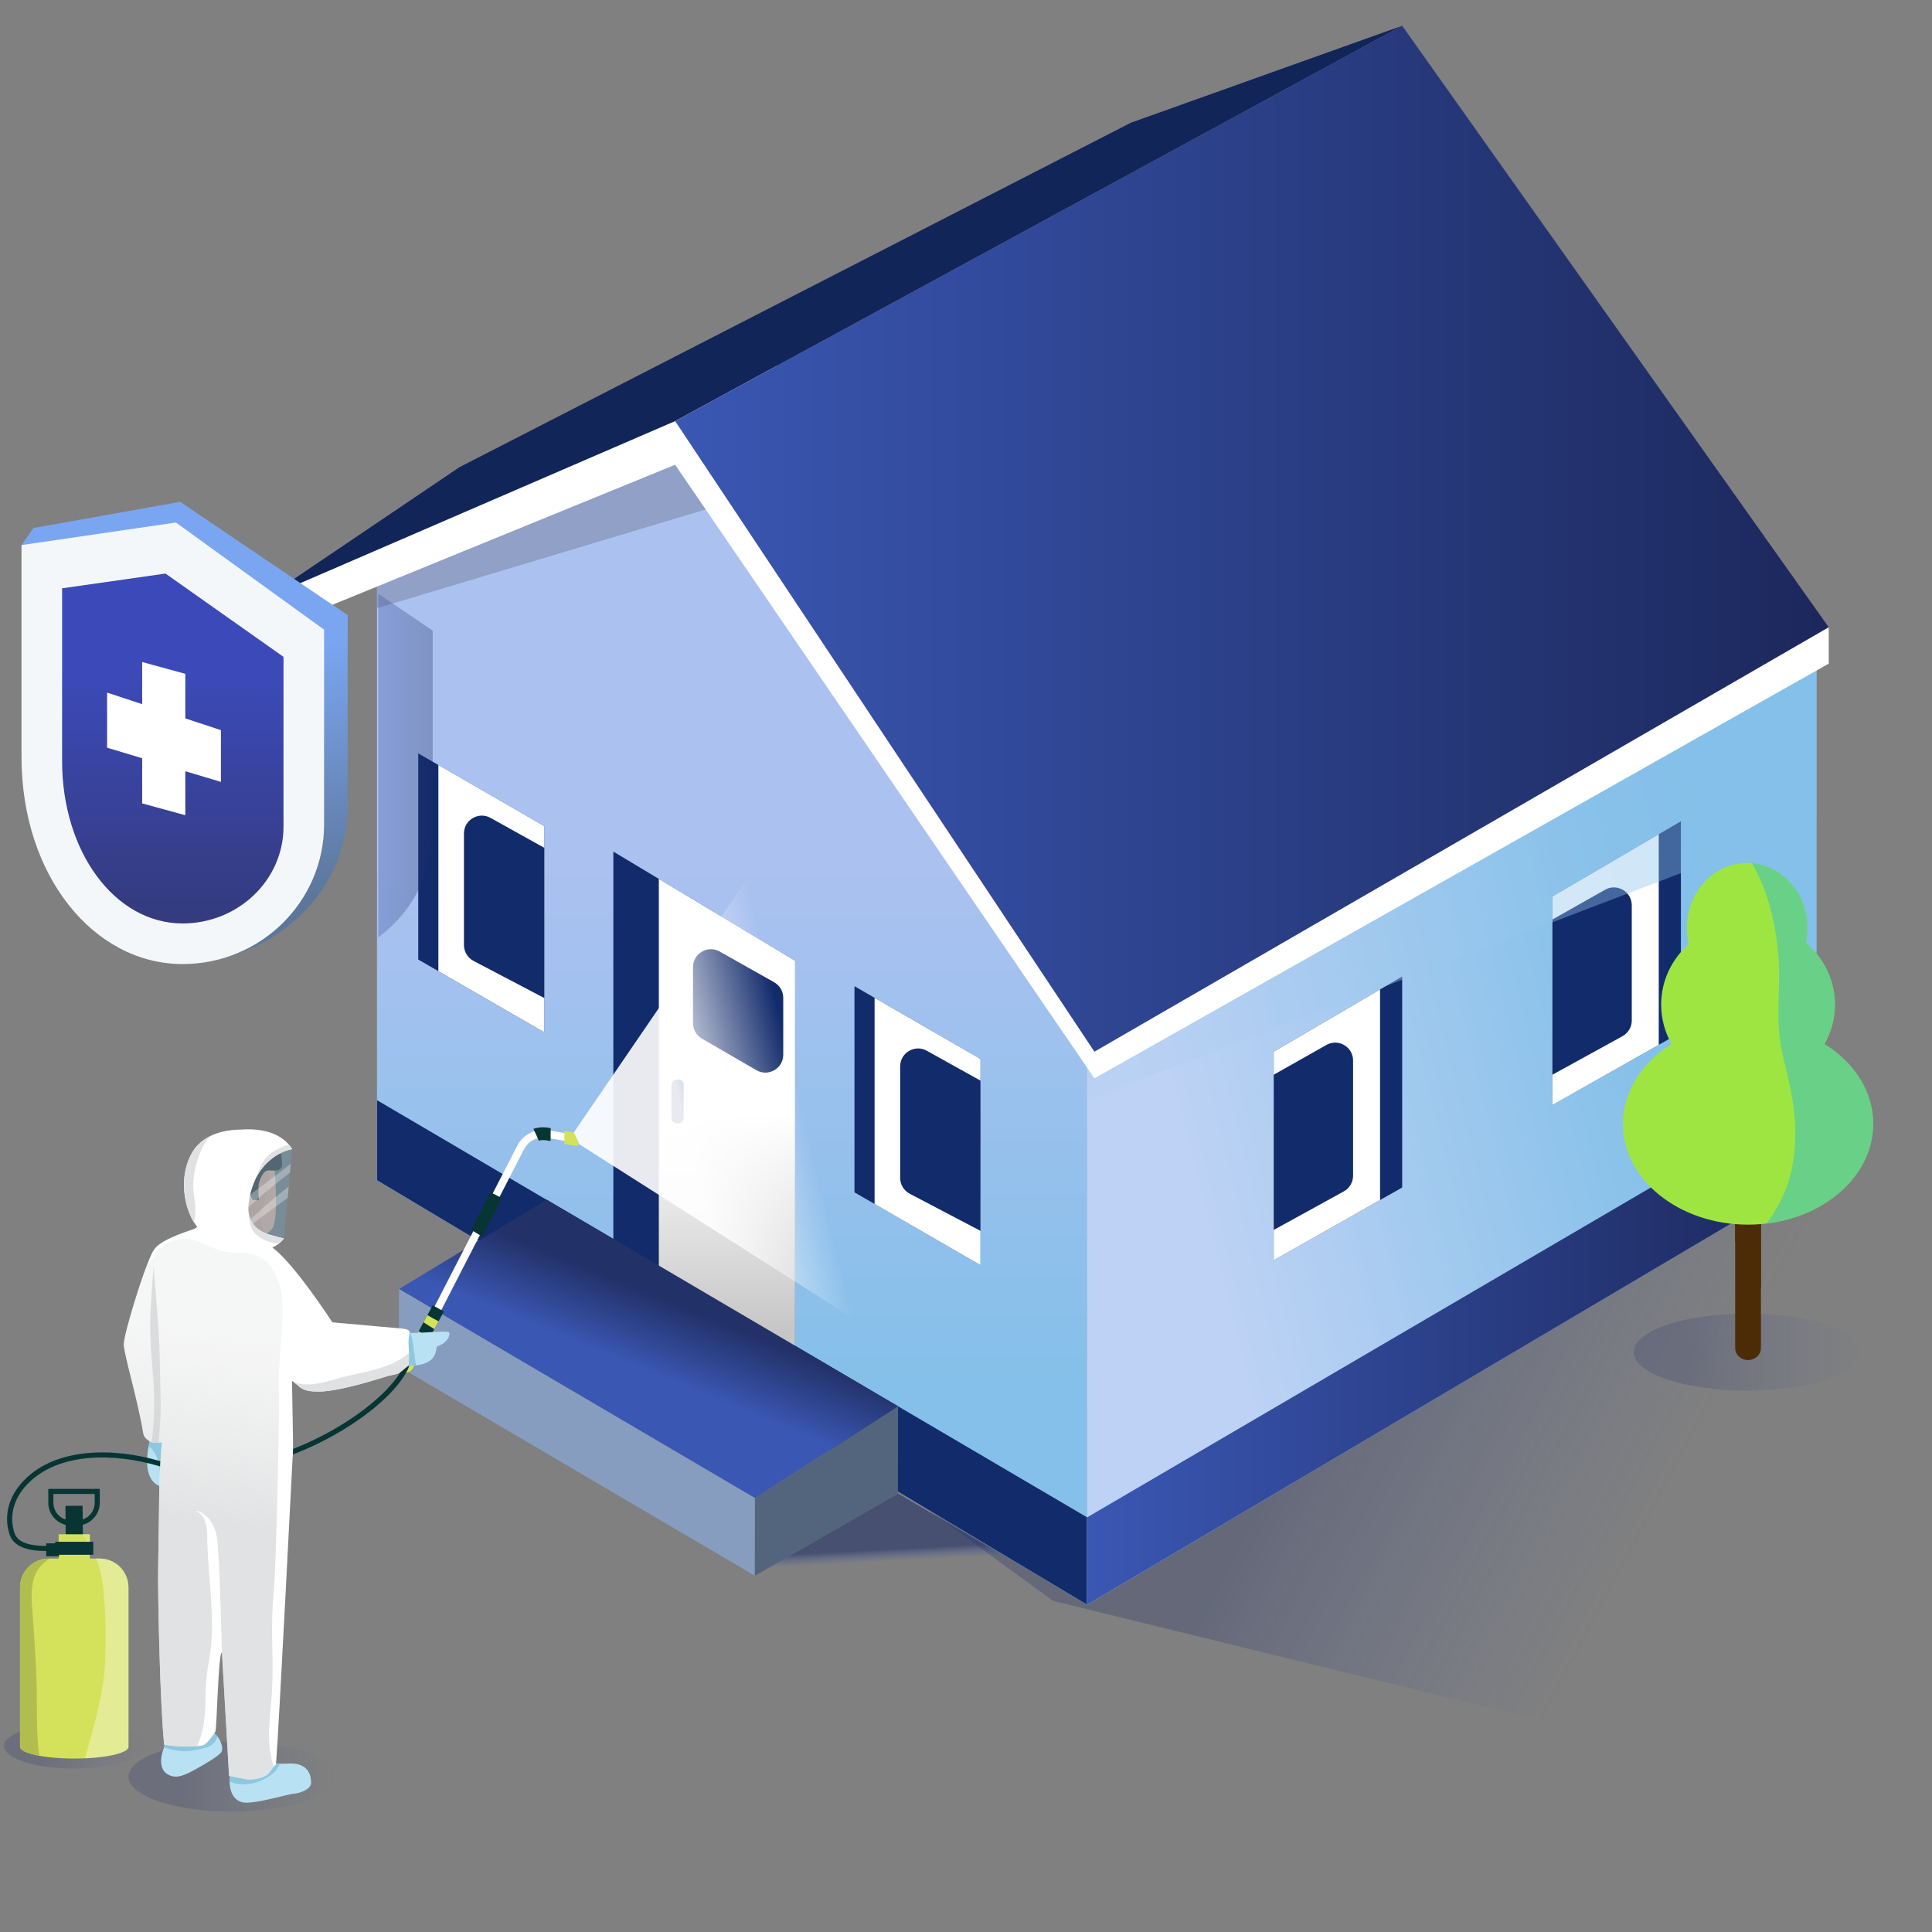 <svg width="150" height="150" viewBox="0 0 150 150" fill="none" xmlns="http://www.w3.org/2000/svg">
<rect x="0" y="0" width="150" height="150" fill="#808080" stroke="none"/>
<path opacity="0.6" d="M58.606 122.339L84.404 124.587L69.717 115.952L58.606 122.339Z" fill="url(#paint0_linear)"/>
<path opacity="0.3" d="M81.758 124.292L149.995 141L150 94.735L127.096 91L70 115.716L81.758 124.292Z" fill="url(#paint1_linear)"/>
<path d="M29.274 44.18V91.633L84.404 124.587V81.653L52.418 34.765L29.274 44.18Z" fill="url(#paint2_linear)"/>
<path d="M29.274 44.18V91.633L84.404 124.587V81.653L52.418 34.765L29.274 44.18Z" fill="url(#paint3_linear)"/>
<path d="M29.274 85.419V91.633L84.404 124.587V117.808L29.274 85.419Z" fill="#122B6B"/>
<path d="M84.404 81.653V124.587L141.04 91.068V49.17L84.404 81.653Z" fill="url(#paint4_linear)"/>
<path d="M84.404 117.808V124.587L141.04 91.068V84.666L84.404 117.808Z" fill="url(#paint5_linear)"/>
<path d="M32.473 58.492L42.257 64.141V80.147L32.473 74.498V58.492Z" fill="#122B6B"/>
<path d="M34.035 59.393V75.399L42.257 80.147V64.141L34.035 59.393Z" fill="white"/>
<path d="M36.021 64.716V73.374C36.021 73.891 36.308 74.365 36.765 74.605L42.258 77.487V65.823L38.086 63.501C37.159 62.986 36.021 63.656 36.021 64.716Z" fill="#122B6B"/>
<path d="M66.341 76.569L76.126 82.218V98.224L66.341 92.575V76.569Z" fill="#122B6B"/>
<path d="M67.903 77.471V93.477L76.126 98.224V82.218L67.903 77.471Z" fill="white"/>
<path d="M69.889 82.793V91.451C69.889 91.968 70.176 92.442 70.633 92.683L76.126 95.564V83.9L71.954 81.578C71.028 81.063 69.889 81.733 69.889 82.793Z" fill="#122B6B"/>
<path d="M47.62 66.118L61.732 74.592V104.909L47.62 96.435V66.118Z" fill="#122B6B"/>
<path d="M51.152 68.239V98.556L61.732 104.909V74.592L51.152 68.239Z" fill="url(#paint6_linear)"/>
<path d="M60.105 76.264L55.877 73.878C54.951 73.355 53.805 74.025 53.805 75.089V79.439C53.805 79.935 54.069 80.394 54.499 80.642L58.727 83.09C59.653 83.626 60.811 82.957 60.811 81.886V77.475C60.812 76.973 60.541 76.51 60.105 76.264Z" fill="#122B6B"/>
<path d="M42.446 93.14L30.979 100.079L58.615 116.313L69.728 109.185L42.446 93.14Z" fill="url(#paint7_linear)"/>
<path d="M30.979 100.079L30.97 106.105L58.606 122.339L58.615 116.313L30.979 100.079Z" fill="#869DBF"/>
<path d="M58.615 116.313L58.606 122.339L69.717 115.952L69.726 109.185L58.615 116.313Z" fill="#52657C"/>
<path d="M98.892 81.653L108.865 75.816V92.198L98.892 97.847V81.653Z" fill="#122B6B"/>
<path d="M107.147 76.821L98.892 81.653V97.847L107.147 93.171V76.821Z" fill="white"/>
<path d="M102.98 81.13L98.892 83.442V95.493L104.333 92.5C104.777 92.256 105.053 91.789 105.053 91.281V82.341C105.053 81.276 103.907 80.607 102.98 81.13Z" fill="#122B6B"/>
<path d="M120.531 69.602L130.503 63.764V80.147L120.531 85.796V69.602Z" fill="#122B6B"/>
<path d="M128.785 64.77L120.531 69.602V85.796L128.785 81.12V64.77Z" fill="white"/>
<path d="M124.619 69.079L120.531 71.39V83.442L125.971 80.449C126.415 80.204 126.691 79.737 126.691 79.23V70.289C126.691 69.225 125.545 68.555 124.619 69.079Z" fill="#122B6B"/>
<path opacity="0.4" d="M141.04 63.764V49.17L84.404 81.653V85.419L141.04 63.764Z" fill="url(#paint8_linear)"/>
<path d="M52.692 87.208H52.52C52.308 87.208 52.136 87.036 52.136 86.823V84.204C52.136 83.991 52.308 83.819 52.52 83.819H52.692C52.904 83.819 53.076 83.991 53.076 84.204V86.823C53.076 87.036 52.904 87.208 52.692 87.208Z" fill="#122B6B"/>
<path opacity="0.2" d="M55.532 39.329L52.418 34.765L29.274 44.18V47.22L55.532 39.329Z" fill="#231F20"/>
<path d="M20.619 46.44V49.076L52.418 36.083L84.969 83.724L141.981 51.524V48.7L58.627 27.986L20.619 46.44Z" fill="white"/>
<path d="M108.865 2L52.418 32.694L20.619 46.44L35.672 36.272L87.791 9.532L108.865 2Z" fill="#122558"/>
<path d="M52.418 32.694L84.969 81.653L141.981 48.7L108.865 2L52.418 32.694Z" fill="url(#paint9_linear)"/>
<path opacity="0.3" d="M135.64 107.963C140.503 107.963 144.445 106.626 144.445 104.976C144.445 103.327 140.503 101.989 135.64 101.989C130.777 101.989 126.835 103.327 126.835 104.976C126.835 106.626 130.777 107.963 135.64 107.963Z" fill="url(#paint10_linear)"/>
<path d="M135.718 105.597C135.166 105.597 134.719 105.179 134.719 104.664V85.588C134.719 85.073 135.166 84.655 135.718 84.655C136.27 84.655 136.718 85.073 136.718 85.588V104.664C136.718 105.179 136.27 105.597 135.718 105.597Z" fill="#4C2C06"/>
<path d="M136.194 99.114C136.366 99.407 136.541 99.698 136.718 99.989V85.588C136.718 85.073 136.27 84.655 135.718 84.655C135.166 84.655 134.719 85.073 134.719 85.588V96.416C135.199 97.321 135.676 98.228 136.194 99.114Z" fill="#4C2C06"/>
<path d="M141.654 81.058C142.172 80.148 142.466 79.105 142.466 77.997C142.466 76.089 141.593 74.375 140.207 73.197C140.285 72.831 140.328 72.451 140.328 72.059C140.328 69.265 138.232 67 135.646 67C133.06 67 130.964 69.265 130.964 72.059C130.964 72.489 131.014 72.906 131.107 73.304C129.793 74.478 128.971 76.145 128.971 77.997C128.971 79.105 129.265 80.148 129.783 81.058C127.483 82.489 126 84.731 126 87.254C126 91.576 130.351 95.081 135.718 95.081C141.086 95.081 145.437 91.576 145.437 87.254C145.437 84.731 143.954 82.489 141.654 81.058Z" fill="#9EE542"/>
<path opacity="0.4" d="M141.654 81.058C142.172 80.148 142.466 79.105 142.466 77.997C142.466 76.089 141.593 74.375 140.208 73.197C140.285 72.831 140.328 72.451 140.328 72.059C140.328 69.403 138.433 67.227 136.025 67.018C136.82 68.4 137.35 69.94 137.682 71.491C137.903 72.523 138.042 73.576 138.101 74.63C138.169 75.826 138.099 77.022 138.078 78.218C138.054 79.543 138.128 80.832 138.45 82.12C138.756 83.342 139.059 84.568 139.232 85.817C139.54 88.035 139.431 90.409 138.579 92.504C138.213 93.406 137.721 94.231 137.145 94.996C141.836 94.44 145.437 91.186 145.437 87.254C145.437 84.731 143.954 82.489 141.654 81.058Z" fill="#1AB3EE"/>
<path opacity="0.3" d="M29.374 46.109V72.782C32.283 70.556 33.592 67.639 33.592 63.879V48.961L29.374 46.109Z" fill="url(#paint11_linear)"/>
<path d="M13.988 38.962L2.6 40.995L1.671 42.321C1.671 42.321 14.393 74.38 14.621 74.785C21.506 74.418 26.99 69.133 26.99 62.671V47.754L13.988 38.962Z" fill="url(#paint12_linear)"/>
<path d="M14.176 74.849C7.269 74.849 1.671 67.975 1.671 58.777V42.321L13.658 40.568L25.162 48.886V64.007C25.162 69.995 20.243 74.849 14.176 74.849Z" fill="#F4F7FA"/>
<path d="M14.176 71.696C8.93 71.696 4.821 66.155 4.821 59.082V45.676L12.849 44.53L22.011 50.998V64.188C22.011 68.328 18.496 71.696 14.176 71.696Z" fill="url(#paint13_linear)"/>
<path d="M17.152 56.688L14.387 55.776V52.315L11.038 51.399V54.671L8.314 53.773V58.051L11.038 58.87V62.376L14.387 63.293V59.876L17.152 60.707V56.688Z" fill="white"/>
<path opacity="0.3" d="M17.969 140.653C22.384 140.653 25.963 139.436 25.963 137.936C25.963 136.435 22.384 135.219 17.969 135.219C13.554 135.219 9.975 136.435 9.975 137.936C9.975 139.436 13.554 140.653 17.969 140.653Z" fill="url(#paint14_linear)"/>
<path opacity="0.3" d="M5.765 137.309C8.777 137.309 11.219 136.525 11.219 135.558C11.219 134.591 8.777 133.807 5.765 133.807C2.753 133.807 0.311 134.591 0.311 135.558C0.311 136.525 2.753 137.309 5.765 137.309Z" fill="url(#paint15_linear)"/>
<path d="M21.307 90.573C21.307 90.573 21.649 94.466 21.183 95.311C20.806 95.995 19.803 95.952 19.531 95.977V97.038H16.794V95.138L16.868 90.573H21.307Z" fill="#FFBEA4"/>
<path opacity="0.27" d="M20.258 94.428C20.317 93.781 20.605 93.174 20.762 92.547C20.936 91.852 20.903 91.299 20.832 90.593C20.831 90.586 20.831 90.58 20.831 90.573H16.868L16.794 95.138V97.038H19.531V95.977C19.705 95.961 20.182 95.972 20.601 95.801C20.348 95.416 20.208 94.974 20.258 94.428Z" fill="#DD9E8F"/>
<path d="M18.89 88.895C18.89 88.895 16.695 88.747 15.931 90.104C15.167 91.461 15.487 93.139 15.931 94.028C16.375 94.916 16.695 94.62 16.745 94.941C16.794 95.261 17.78 95.311 18.002 95.261C18.224 95.212 18.865 94.842 18.89 94.348C18.89 94.348 18.323 93.83 18.471 93.189C18.619 92.547 19.161 92.572 19.285 92.671C19.408 92.769 19.605 93.065 19.581 93.164H20.098C20.098 93.164 20.024 92.251 20.098 91.906C20.172 91.56 20.419 90.845 20.887 90.869C21.356 90.894 21.948 90.968 21.898 90.302C21.849 89.635 21.849 87.686 18.89 88.895Z" fill="#2D2D2D"/>
<path d="M18.462 93.576C17.292 92.697 16.319 91.204 16.25 89.69C16.129 89.81 16.02 89.947 15.931 90.104C15.167 91.461 15.487 93.139 15.931 94.028C16.375 94.916 16.695 94.62 16.745 94.941C16.794 95.261 17.78 95.311 18.002 95.261C18.224 95.212 18.865 94.842 18.89 94.348C18.89 94.348 18.539 94.026 18.462 93.576Z" fill="#212121"/>
<path d="M13.18 134.985C13.18 135.02 13.203 135.649 13.075 135.916C12.947 136.184 12.718 137.081 13.182 137.395C13.645 137.71 14.134 137.442 14.576 137.244C15.018 137.046 16.775 135.998 16.845 135.835C16.915 135.672 16.629 134.877 16.275 134.869C15.921 134.86 14.716 135.101 14.588 135.125C14.46 135.148 13.18 134.985 13.18 134.985Z" fill="#0F284C"/>
<path d="M18.376 136.991C18.376 136.991 18.365 137.351 18.278 137.689C18.191 138.027 18.049 139.586 19.149 139.564C20.249 139.542 22.352 138.888 22.712 138.877C23.071 138.866 23.769 138.615 23.757 138.386C23.726 137.786 23.54 137.263 22.396 137.318C21.252 137.372 19.966 137.231 19.966 137.231L18.376 136.991Z" fill="#0F284C"/>
<path d="M12.707 111.728C12.707 111.728 12.379 114.449 12.707 115.275C13.037 116.1 12.781 124.574 12.881 125.509C12.981 126.444 12.895 135.128 12.895 135.128C12.895 135.128 14.451 135.545 14.836 135.489C15.221 135.435 15.883 135.242 15.883 135.242C15.883 135.242 16.775 126.224 16.94 125.344C17.105 124.464 16.94 120.392 16.94 120.392C16.94 120.392 17.655 125.399 17.71 126.224C17.765 127.05 18.067 137.476 18.122 137.641C18.177 137.806 20.462 137.964 20.707 137.841C20.952 137.719 21.449 129.251 21.394 128.205C21.339 127.16 21.547 114.891 21.724 113.891C21.901 112.892 21.901 112.892 21.901 112.892L12.707 111.728Z" fill="#1B4591"/>
<g opacity="0.5">
<path opacity="0.5" d="M20.176 133.254C20.202 132.367 20.202 131.479 20.149 130.594C20.096 129.724 19.976 128.859 19.931 127.987C19.84 126.228 19.96 124.466 19.976 122.706C19.99 120.973 19.98 119.241 19.947 117.508C19.917 115.894 19.914 114.271 20.187 112.675L12.707 111.728C12.707 111.728 12.379 114.449 12.707 115.275C13.037 116.1 12.781 124.574 12.881 125.509C12.981 126.444 12.895 135.128 12.895 135.128C12.895 135.128 14.451 135.545 14.836 135.489C15.221 135.435 15.883 135.242 15.883 135.242C15.883 135.242 15.889 135.186 15.899 135.083C15.674 134.27 15.602 133.421 15.625 132.557C15.657 131.338 15.766 130.131 15.755 128.91C15.742 127.5 15.904 126.096 16.04 124.695C16.162 123.431 16.328 122.119 16.131 120.855C15.982 119.897 14.113 117.073 14.429 117.474C15.429 118.742 16.856 118.594 16.916 120.789C16.921 120.961 16.958 121.13 16.972 121.301C16.955 120.761 16.94 120.392 16.94 120.392C16.94 120.392 17.655 125.399 17.71 126.224C17.765 127.049 18.067 137.476 18.122 137.641C18.158 137.75 19.179 137.857 19.932 137.88C20.005 136.338 20.13 134.797 20.176 133.254Z" fill="#1B4591"/>
</g>
<path d="M31.037 104.134C31.037 104.134 31.296 104.069 31.342 103.879C31.388 103.689 31.819 103.707 32.062 103.663C32.307 103.619 32.788 103.565 32.958 103.795C33.193 104.113 33.478 104.741 33.127 105.354C32.776 105.968 32.334 105.982 31.998 105.909C31.663 105.836 31.388 105.778 31.388 105.778L31.037 105.807V104.134Z" fill="#FFBEA4"/>
<path d="M30.247 104.052H31.037L31.201 105.938L29.794 106.039L30.247 104.052Z" fill="white"/>
<path d="M15.686 96.468C15.686 96.468 13.451 97.172 12.998 97.627C12.546 98.083 10.834 103.644 10.801 104.42C10.769 105.196 11.706 111.728 11.706 111.728H12.707C12.707 111.728 15.906 114.185 18.459 113.862C21.012 113.539 21.724 113.183 21.901 112.892C22.078 112.601 21.901 104.485 21.901 104.485C21.901 104.485 23.646 106.398 24.002 106.753C24.357 107.109 30.059 106.393 30.318 106.328C30.576 106.263 30.576 104.097 30.285 103.741L25.18 103.871C25.18 103.871 21.394 98.077 20.153 97.627L15.686 96.468Z" fill="#7FBF35"/>
<path opacity="0.7" d="M21.051 109.323C21.009 108.731 20.983 108.136 20.832 107.56C20.681 106.986 20.46 106.441 20.374 105.851C20.185 104.561 20.729 103.323 20.787 102.043C20.908 99.319 18.71 98.442 16.419 98.161C14.917 97.976 13.468 98.108 12.4 98.956C11.731 100.78 10.825 103.858 10.801 104.42C10.769 105.196 11.706 111.728 11.706 111.728H12.707C12.707 111.728 15.906 114.185 18.459 113.862C20.666 113.582 21.497 113.278 21.796 113.013C21.324 111.9 21.148 110.687 21.051 109.323Z" fill="#5D9331"/>
<path opacity="0.4" d="M12.753 100.209C12.708 100.365 12.138 104.757 11.984 106.809C11.864 108.407 11.833 110.006 11.687 111.596C11.699 111.68 11.706 111.728 11.706 111.728H12.534C12.509 109.682 12.587 107.62 12.761 105.606C12.904 103.954 13.32 101.875 12.753 100.209Z" fill="#5D9331"/>
<path d="M16.546 95.925C16.546 95.925 15.686 96.393 15.686 96.468C15.686 96.543 17.443 97.646 18.527 97.627C19.611 97.609 20.153 97.627 20.153 97.627L19.531 96.776C19.531 96.776 16.976 96.393 16.546 95.925Z" fill="white"/>
<path d="M32.902 103.788C32.971 103.986 32.981 104.206 32.933 104.411C33.455 104.346 34.783 104.246 34.704 103.715C34.686 103.591 33.488 103.718 32.902 103.788Z" fill="#FFBEA4"/>
<path d="M5.112 120.426L5.082 116.917L6.413 116.906L6.444 120.415L5.112 120.426Z" fill="#073533"/>
<path d="M33.805 102.253C33.759 102.253 33.713 102.242 33.669 102.22C33.523 102.144 33.466 101.965 33.541 101.82L40.16 88.953C40.613 88.073 41.572 87.591 42.549 87.754L44.45 88.072C44.612 88.099 44.721 88.252 44.694 88.413C44.667 88.576 44.514 88.684 44.352 88.658L42.451 88.34C41.731 88.219 41.023 88.575 40.688 89.225L34.069 102.092C34.016 102.194 33.912 102.253 33.805 102.253Z" fill="white"/>
<path d="M38.075 92.573L36.577 95.485C36.857 95.661 37.14 95.832 37.425 96.001L38.955 93.025C38.668 92.861 38.373 92.709 38.075 92.573Z" fill="#073533"/>
<path d="M42.581 87.558C42.446 87.536 42.308 87.524 42.172 87.524C41.909 87.524 41.653 87.567 41.412 87.645C41.561 87.945 41.698 88.25 41.828 88.558C41.939 88.531 42.054 88.515 42.171 88.515C42.253 88.515 42.336 88.522 42.418 88.535L42.746 88.59C42.751 88.256 42.756 87.922 42.756 87.588L42.581 87.558Z" fill="#073533"/>
<path d="M44.544 87.932L65.695 56.999L79.856 111.03L44.982 88.843L44.544 87.932Z" fill="url(#paint16_linear)"/>
<path d="M44.577 88.004C44.563 87.98 44.553 87.956 44.544 87.932L43.823 87.811C43.821 88.145 43.815 88.479 43.81 88.813L44.595 88.945C44.622 88.949 44.648 88.951 44.674 88.951C44.79 88.951 44.897 88.91 44.982 88.843C44.86 88.557 44.732 88.273 44.577 88.004Z" fill="#D4E25B"/>
<path d="M33.597 101.343L31.166 105.827C31.035 106.067 31.124 106.368 31.364 106.498C31.439 106.539 31.52 106.558 31.6 106.558C31.776 106.558 31.946 106.465 32.035 106.299L34.462 101.825C34.173 101.665 33.885 101.505 33.597 101.343Z" fill="#073533"/>
<path d="M33.721 103.192L34.049 102.587C33.757 102.433 33.468 102.274 33.183 102.106L32.882 102.662C33.158 102.845 33.438 103.02 33.721 103.192Z" fill="#D4E25B"/>
<path d="M32.503 103.36L31.165 105.827C31.035 106.067 31.124 106.368 31.364 106.498C31.439 106.539 31.52 106.558 31.6 106.558C31.775 106.558 31.945 106.465 32.035 106.299L33.343 103.889C33.06 103.718 32.779 103.542 32.503 103.36Z" fill="#D4E25B"/>
<path d="M11.867 111.03C11.867 111.03 10.586 114.582 12.365 115.375L13.12 112.698L11.867 111.03Z" fill="#B8E2F4"/>
<path d="M11.867 111.03C11.867 111.03 11.664 111.595 11.532 112.324C11.591 112.34 11.65 112.371 11.704 112.426C12.266 112.987 12.427 113.804 12.419 114.572C12.417 114.839 12.396 115.106 12.361 115.373C12.362 115.373 12.363 115.374 12.365 115.375L13.12 112.698L11.867 111.03Z" fill="#8FC7DF"/>
<path d="M3.495 120.415C2.424 120.415 1.114 120.196 0.762 119.182C0.262 117.741 0.647 116.209 1.817 114.98C4.374 112.296 8.95 112.418 12.381 113.427C16.171 114.542 21.196 113.646 25.822 111.031C28.821 109.336 31.11 107.15 31.518 105.592L31.901 105.693C31.461 107.373 29.151 109.604 26.017 111.376C21.299 114.043 16.161 114.952 12.27 113.807C8.951 112.831 4.537 112.698 2.104 115.254C1.039 116.371 0.687 117.756 1.136 119.052C1.633 120.485 4.887 119.904 4.92 119.898L4.992 120.287C4.929 120.299 4.276 120.415 3.495 120.415Z" fill="#073533"/>
<path opacity="0.55" d="M22.687 89.213L22.047 96.153C22.047 96.153 18.502 96.703 18.438 95.791L18.686 88.891L22.687 89.213Z" fill="#7297A9"/>
<path opacity="0.3" d="M18.599 94.356C19.216 93.8 19.824 93.235 20.457 92.698C21.131 92.126 21.821 91.576 22.519 91.034L22.582 90.344C22.186 90.653 21.791 90.962 21.395 91.271C20.73 91.788 20.055 92.289 19.379 92.791C19.086 93.008 18.797 93.233 18.521 93.472L18.486 94.457C18.524 94.424 18.562 94.39 18.599 94.356Z" fill="white"/>
<path opacity="0.3" d="M22.337 93.008L22.419 92.115C21.947 92.489 21.477 92.868 21.017 93.258C20.401 93.78 19.812 94.329 19.212 94.869C18.968 95.089 18.697 95.311 18.447 95.55L18.438 95.791C18.442 95.839 18.457 95.882 18.478 95.922C19.73 94.907 21.027 93.948 22.337 93.008Z" fill="white"/>
<path d="M31.548 103.446C31.802 103.543 32.764 103.455 33.153 103.446C33.543 103.437 34.894 103.303 34.896 103.491C34.901 104.053 34.335 104.411 33.975 104.518C33.709 104.596 34.277 106.116 31.457 106.039L31.548 103.446Z" fill="#B8E2F4"/>
<path d="M32.264 105.792C32.144 105.026 32.115 104.228 31.868 103.489C31.729 103.484 31.614 103.471 31.548 103.446L31.457 106.038C31.781 106.047 32.059 106.034 32.3 106.006C32.288 105.935 32.275 105.864 32.264 105.792Z" fill="#8FC7DF"/>
<path d="M13.649 137.936C13.4 137.936 13.168 137.864 12.96 137.723C12.215 137.219 12.58 136.035 12.718 135.745C12.745 135.689 12.794 135.461 12.785 135.009L12.784 134.535L13.23 134.592C13.645 134.644 14.358 134.728 14.539 134.731L14.6 134.719C15.152 134.613 15.925 134.472 16.256 134.472L16.285 134.473C16.466 134.477 16.731 134.56 16.971 134.933C17.086 135.113 17.354 135.654 17.209 135.991C17.033 136.404 14.76 137.595 14.738 137.605L14.636 137.652C14.344 137.785 14.013 137.936 13.649 137.936Z" fill="#B8E2F4"/>
<path d="M12.739 135.68C13.214 135.814 13.697 135.944 14.193 135.962C14.694 135.981 15.2 135.886 15.685 135.768C16.083 135.672 16.457 135.559 16.702 135.21C16.783 135.094 16.848 134.968 16.902 134.837C16.682 134.547 16.449 134.476 16.285 134.472L16.256 134.472C15.925 134.472 15.152 134.613 14.6 134.719L14.539 134.73C14.358 134.727 13.645 134.644 13.23 134.591L12.784 134.535L12.785 135.008C12.792 135.36 12.764 135.575 12.739 135.68Z" fill="#8FC7DF"/>
<path d="M19.126 139.96C18.73 139.96 18.4 139.804 18.171 139.509C17.691 138.888 17.831 137.837 17.894 137.59C17.969 137.301 17.98 136.982 17.98 136.979L17.994 136.533L20.025 136.839C20.028 136.839 20.911 136.934 21.838 136.934C22.028 136.934 22.21 136.93 22.377 136.922C22.439 136.919 22.498 136.918 22.555 136.918C24.077 136.918 24.134 138.008 24.153 138.366C24.158 138.469 24.135 138.624 23.992 138.779C23.715 139.081 23.066 139.263 22.724 139.273C22.628 139.278 22.228 139.376 21.874 139.463C21.044 139.666 19.907 139.945 19.157 139.96L19.126 139.96Z" fill="#B8E2F4"/>
<path d="M20.464 138.155C20.871 137.935 21.29 137.702 21.541 137.3C21.614 137.183 21.674 137.059 21.73 136.934C20.843 136.927 20.028 136.839 20.025 136.839L17.994 136.533L17.98 136.979C17.98 136.982 17.969 137.301 17.894 137.59C17.865 137.704 17.82 137.988 17.826 138.322C18.625 138.673 19.714 138.56 20.464 138.155Z" fill="#8FC7DF"/>
<path d="M31.201 103.15C31.035 103.136 25.809 102.666 25.809 102.666C24.287 100.375 22.435 97.826 21.151 96.856C21.476 96.709 21.794 96.487 22.047 96.154C21.926 96.13 21.805 96.1 21.686 96.067C21.277 95.954 20.856 95.861 20.47 95.683C19.735 95.344 19.303 94.714 19.286 93.901C19.27 93.15 19.5 92.33 19.792 91.645C20.287 90.485 21.415 89.46 22.687 89.213C22.192 88.438 21.092 87.524 18.677 87.702C17.879 87.705 16.418 87.86 15.418 88.843C15.321 88.938 15.23 89.039 15.149 89.143L15.13 89.166L15.119 89.182C15.036 89.292 14.961 89.406 14.896 89.521C13.965 91.175 14.211 93.243 14.869 94.559C15.017 94.855 15.168 95.08 15.321 95.255C15.239 95.307 15.162 95.358 15.091 95.411C13.985 95.77 12.663 96.279 12.156 96.79C11.924 97.023 11.717 97.372 11.286 98.547L11.155 98.91C11.155 98.91 11.068 99.157 11.025 99.284L10.936 99.546C10.876 99.725 10.816 99.908 10.754 100.096L10.681 100.325L10.502 100.891L10.269 101.658L10.1 102.24L10.032 102.481L9.892 102.996L9.836 103.213C9.836 103.213 9.789 103.399 9.778 103.447C9.778 103.447 9.744 103.592 9.734 103.636L9.687 103.853C9.676 103.908 9.667 103.959 9.657 104.011L9.652 104.044C9.645 104.084 9.64 104.121 9.634 104.164L9.629 104.201C9.622 104.265 9.617 104.324 9.615 104.37C9.587 105.035 10.72 108.759 11.119 111.263C11.148 111.447 11.246 111.615 11.39 111.732C11.657 111.95 11.784 112.025 12.207 112.022C12.38 112.021 12.586 111.907 12.562 112.078C12.521 112.366 12.365 114.608 12.365 115.793C12.365 116.414 12.286 120.739 12.275 122.068C12.26 124.025 12.405 131.948 12.742 135.449C12.742 135.449 13.358 135.578 14.163 135.59C14.671 135.597 15.203 135.603 15.705 135.52C16.055 135.463 16.494 134.748 16.714 134.471C16.84 134.313 16.937 128.271 17.232 128.292C17.232 128.292 17.761 137.404 17.784 137.884C18.608 137.986 19.115 138.263 19.869 138.118C21.084 137.884 20.898 137.441 21.428 136.99C21.646 134.342 22.709 113.325 22.709 113.325L22.704 113.324C22.799 112.804 22.729 110.942 22.671 107.201C22.675 107.205 23.158 107.589 23.162 107.593C23.574 108.006 24.15 108.04 24.753 108.04C26.457 108.04 29.834 106.9 30.157 106.819C30.35 106.77 30.935 106.699 31.124 106.496L31.684 106.038C31.735 105.939 31.743 105.787 31.75 105.136C31.757 104.523 31.643 104.133 31.802 103.542C31.871 103.286 31.602 103.183 31.201 103.15Z" fill="white"/>
<path opacity="0.6" d="M20.907 133.995C20.948 133.253 21.035 132.515 21.086 131.774C21.153 130.822 21.172 129.872 21.16 128.918C21.147 127.926 21.114 126.935 21.126 125.944C21.137 124.969 21.208 123.995 21.29 123.024C21.454 121.068 21.708 109.113 21.666 108.422C21.588 107.127 21.701 105.828 21.787 104.537C21.917 102.598 22.277 100.347 21.196 98.598C20.932 98.172 20.59 97.804 20.138 97.578C19.655 97.335 19.094 97.266 18.56 97.254C17.996 97.242 17.464 97.222 16.925 97.032C16.469 96.87 16.044 96.635 15.595 96.459C15.09 96.26 14.576 96.126 14.031 96.198C13.506 96.267 12.951 96.477 12.537 96.814C12.168 97.116 11.986 97.552 11.718 97.932C11.618 98.074 11.517 98.215 11.418 98.358C11.391 98.398 11.364 98.438 11.337 98.479C11.329 98.549 11.297 98.62 11.236 98.685L11.154 98.911C11.154 98.911 11.068 99.158 11.024 99.285L10.936 99.546C10.876 99.725 10.815 99.908 10.754 100.096L10.68 100.325L10.502 100.891L10.268 101.659L10.099 102.241L10.031 102.481L9.892 102.996L9.836 103.213C9.836 103.213 9.789 103.4 9.778 103.448C9.778 103.448 9.743 103.593 9.734 103.636L9.687 103.853C9.676 103.908 9.666 103.959 9.657 104.012L9.652 104.044C9.645 104.084 9.639 104.122 9.634 104.164L9.629 104.201C9.621 104.265 9.616 104.325 9.615 104.371C9.587 105.035 10.72 108.76 11.118 111.263C11.148 111.448 11.245 111.615 11.39 111.733C11.657 111.95 11.784 112.025 12.207 112.022C12.379 112.021 12.585 111.908 12.561 112.079C12.521 112.366 12.365 114.608 12.365 115.794C12.365 116.414 12.285 120.739 12.275 122.068C12.26 124.026 12.405 131.949 12.742 135.449C12.742 135.449 13.357 135.578 14.163 135.59C14.537 135.596 14.924 135.6 15.303 135.568C15.765 134.603 15.893 133.528 15.936 132.437C15.961 131.803 15.967 131.169 16.009 130.536C16.055 129.854 16.185 129.196 16.291 128.523C16.527 127.028 16.478 125.499 16.377 123.994C16.281 122.557 16.128 121.122 16.097 119.681C16.079 118.823 16.135 117.704 15.203 117.311C15.005 117.227 16.696 117.382 16.89 119.743C17.124 122.59 17.212 128.291 17.232 128.293C17.232 128.293 17.761 137.404 17.784 137.885C18.608 137.986 19.115 138.263 19.869 138.118C20.931 137.914 20.922 137.549 21.258 137.16C20.903 136.169 20.846 135.073 20.907 133.995Z" fill="url(#paint17_linear)"/>
<path opacity="0.6" d="M12.43 106.941C12.408 105.832 12.398 104.726 12.332 103.618C12.226 101.862 12.06 100.109 11.929 98.355C11.881 98.689 11.749 100.755 11.703 101.458C11.584 103.254 11.734 105.038 11.882 106.827C12.023 108.528 12.008 110.237 11.775 111.929C11.775 111.943 11.775 111.957 11.775 111.971C11.886 112.008 12.015 112.024 12.207 112.023C12.249 112.022 12.293 112.015 12.335 112.008C12.351 111.437 12.403 110.864 12.442 110.289C12.517 109.171 12.452 108.059 12.43 106.941Z" fill="#CACBCD"/>
<path d="M15.05 94.883C15.181 94.509 15.19 94.092 15.155 93.661C15.105 93.034 14.967 92.406 15.006 91.775C15.042 91.194 15.159 90.613 15.337 90.06C15.538 89.433 15.835 88.765 16.269 88.234C15.968 88.39 15.677 88.588 15.418 88.843C15.32 88.938 15.23 89.039 15.149 89.143L15.13 89.166L15.119 89.182C15.036 89.292 14.961 89.406 14.896 89.521C13.965 91.175 14.211 93.243 14.869 94.559C14.929 94.679 14.989 94.784 15.05 94.883Z" fill="#E0E1E2"/>
<path d="M22.046 96.153C21.926 96.129 21.805 96.1 21.686 96.067C21.277 95.954 20.856 95.86 20.47 95.683C19.87 95.406 19.476 94.932 19.341 94.326C19.339 94.79 19.406 95.268 19.696 95.634C20.145 96.202 20.895 96.485 21.629 96.572C21.78 96.457 21.921 96.319 22.046 96.153Z" fill="#E0E1E2"/>
<path d="M31.392 105.328C30.131 106.232 28.52 106.472 27.045 106.815C26.266 106.997 25.509 107.268 24.718 107.401C24.073 107.51 23.403 107.545 22.808 107.311C22.952 107.427 23.159 107.591 23.162 107.594C23.574 108.006 24.149 108.041 24.752 108.041C26.457 108.041 29.833 106.9 30.156 106.82C30.349 106.771 30.934 106.699 31.124 106.497L31.684 106.039C31.735 105.94 31.743 105.788 31.75 105.136C31.75 105.101 31.751 105.069 31.751 105.036C31.637 105.138 31.519 105.236 31.392 105.328Z" fill="#E0E1E2"/>
<path d="M20.417 90.203C20.203 90.535 20.089 90.923 19.962 91.299C20.517 90.286 21.544 89.435 22.687 89.213C22.616 89.103 22.532 88.99 22.435 88.877C21.629 89.086 20.86 89.514 20.417 90.203Z" fill="#E0E1E2"/>
<path d="M7.745 121.006H6.975V119.118H4.555V121.006H3.785C2.553 121.006 1.555 122.005 1.555 123.237V135.619C1.555 136.124 3.44 136.533 5.765 136.533C8.09 136.533 9.975 136.124 9.975 135.619V123.237C9.975 122.005 8.977 121.006 7.745 121.006Z" fill="#D4E25B"/>
<path opacity="0.19" d="M6.975 119.998V119.118H6.43C6.629 119.4 6.807 119.696 6.975 119.998Z" fill="white"/>
<path opacity="0.35" d="M7.745 121.006H7.476C7.925 122.118 8.041 123.322 8.122 124.522C8.223 126.01 8.229 127.512 8.165 129.002C8.054 131.586 7.279 134.042 6.596 136.515C8.523 136.432 9.975 136.062 9.975 135.619V123.237C9.975 122.005 8.977 121.006 7.745 121.006Z" fill="white"/>
<path d="M2.866 133.178C2.863 131.852 2.862 130.533 2.783 129.209C2.708 127.955 2.645 126.697 2.545 125.445C2.465 124.456 2.345 123.363 2.675 122.406C2.864 121.858 3.327 121.323 3.881 121.006H3.784C2.553 121.006 1.555 122.005 1.555 123.237V135.619C1.555 135.9 2.139 136.15 3.056 136.318C2.904 135.281 2.869 134.227 2.866 133.178Z" fill="#B1BE4F"/>
<path d="M7.243 119.704H4.287V120.712H7.243V119.704Z" fill="#073533"/>
<path d="M4.588 119.825H3.588V120.825H4.588V119.825Z" fill="#073533"/>
<path d="M5.982 118.439H5.514C4.541 118.439 3.75 117.647 3.75 116.674V115.597H7.746V116.674C7.746 117.647 6.955 118.439 5.982 118.439ZM4.146 115.993V116.674C4.146 117.429 4.76 118.043 5.514 118.043H5.982C6.737 118.043 7.35 117.428 7.35 116.674V115.993H4.146Z" fill="#073533"/>
<defs>
<linearGradient id="paint0_linear" x1="71.055" y1="119.675" x2="71.131" y2="121.109" gradientUnits="userSpaceOnUse">
<stop offset="0.355" stop-color="#233169"/>
<stop offset="0.999" stop-color="#3A57B3" stop-opacity="0"/>
</linearGradient>
<linearGradient id="paint1_linear" x1="100.257" y1="111.25" x2="124.879" y2="124.293" gradientUnits="userSpaceOnUse">
<stop offset="0.001" stop-color="#233169"/>
<stop offset="0.999" stop-color="#3A57B3" stop-opacity="0"/>
</linearGradient>
<linearGradient id="paint2_linear" x1="56.84" y1="107.709" x2="56.84" y2="67.575" gradientUnits="userSpaceOnUse">
<stop stop-color="#84C0E9"/>
<stop offset="1" stop-color="#ABC1F0"/>
</linearGradient>
<linearGradient id="paint3_linear" x1="56.84" y1="107.709" x2="56.84" y2="67.575" gradientUnits="userSpaceOnUse">
<stop stop-color="#84C0E9"/>
<stop offset="1" stop-color="#ABC1F0"/>
</linearGradient>
<linearGradient id="paint4_linear" x1="127.508" y1="80.348" x2="92.174" y2="89.149" gradientUnits="userSpaceOnUse">
<stop stop-color="#84C0E9"/>
<stop offset="1" stop-color="#BDD2F4"/>
</linearGradient>
<linearGradient id="paint5_linear" x1="84.404" y1="104.626" x2="141.04" y2="104.626" gradientUnits="userSpaceOnUse">
<stop stop-color="#3A57B3"/>
<stop offset="0.996" stop-color="#1C285C"/>
</linearGradient>
<linearGradient id="paint6_linear" x1="56.442" y1="103.333" x2="56.442" y2="86.603" gradientUnits="userSpaceOnUse">
<stop stop-color="#C7C6C6"/>
<stop offset="1" stop-color="white"/>
</linearGradient>
<linearGradient id="paint7_linear" x1="53.744" y1="101.728" x2="51.576" y2="107.03" gradientUnits="userSpaceOnUse">
<stop offset="0.001" stop-color="#233169"/>
<stop offset="1" stop-color="#3A57B3"/>
</linearGradient>
<linearGradient id="paint8_linear" x1="134.419" y1="65.081" x2="76.933" y2="79.398" gradientUnits="userSpaceOnUse">
<stop stop-color="#84C0E9"/>
<stop offset="1" stop-color="#BDD2F4"/>
</linearGradient>
<linearGradient id="paint9_linear" x1="52.418" y1="41.827" x2="141.98" y2="41.827" gradientUnits="userSpaceOnUse">
<stop stop-color="#3A57B3"/>
<stop offset="0.996" stop-color="#1C285C"/>
</linearGradient>
<linearGradient id="paint10_linear" x1="126.835" y1="104.976" x2="144.445" y2="104.976" gradientUnits="userSpaceOnUse">
<stop offset="0.258" stop-color="#233169" stop-opacity="0.7"/>
<stop offset="0.999" stop-color="#3A57B3" stop-opacity="0"/>
</linearGradient>
<linearGradient id="paint11_linear" x1="28.29" y1="59.446" x2="33.592" y2="59.446" gradientUnits="userSpaceOnUse">
<stop stop-color="#3A57B3"/>
<stop offset="0.996" stop-color="#1C285C"/>
</linearGradient>
<linearGradient id="paint12_linear" x1="14.518" y1="48.255" x2="17.169" y2="70.937" gradientUnits="userSpaceOnUse">
<stop offset="0.115" stop-color="#7AA6F1"/>
<stop offset="0.975" stop-color="#5D779C"/>
</linearGradient>
<linearGradient id="paint13_linear" x1="13.416" y1="48.053" x2="13.416" y2="70.82" gradientUnits="userSpaceOnUse">
<stop offset="0.186" stop-color="#3C4AB9"/>
<stop offset="1" stop-color="#343B7E"/>
</linearGradient>
<linearGradient id="paint14_linear" x1="9.975" y1="137.936" x2="25.963" y2="137.936" gradientUnits="userSpaceOnUse">
<stop offset="0.258" stop-color="#233169" stop-opacity="0.7"/>
<stop offset="0.999" stop-color="#3A57B3" stop-opacity="0"/>
</linearGradient>
<linearGradient id="paint15_linear" x1="0.311" y1="135.558" x2="11.219" y2="135.558" gradientUnits="userSpaceOnUse">
<stop offset="0.258" stop-color="#233169" stop-opacity="0.7"/>
<stop offset="0.999" stop-color="#3A57B3" stop-opacity="0"/>
</linearGradient>
<linearGradient id="paint16_linear" x1="54.158" y1="91.179" x2="63.021" y2="89.019" gradientUnits="userSpaceOnUse">
<stop offset="0.002" stop-color="white" stop-opacity="0.9"/>
<stop offset="1" stop-color="white" stop-opacity="0"/>
</linearGradient>
<linearGradient id="paint17_linear" x1="15.749" y1="121.064" x2="18.629" y2="97.766" gradientUnits="userSpaceOnUse">
<stop offset="0.124" stop-color="#CDCFD0"/>
<stop offset="0.745" stop-color="#E0E1E2" stop-opacity="0.5"/>
</linearGradient>
</defs>
</svg>
